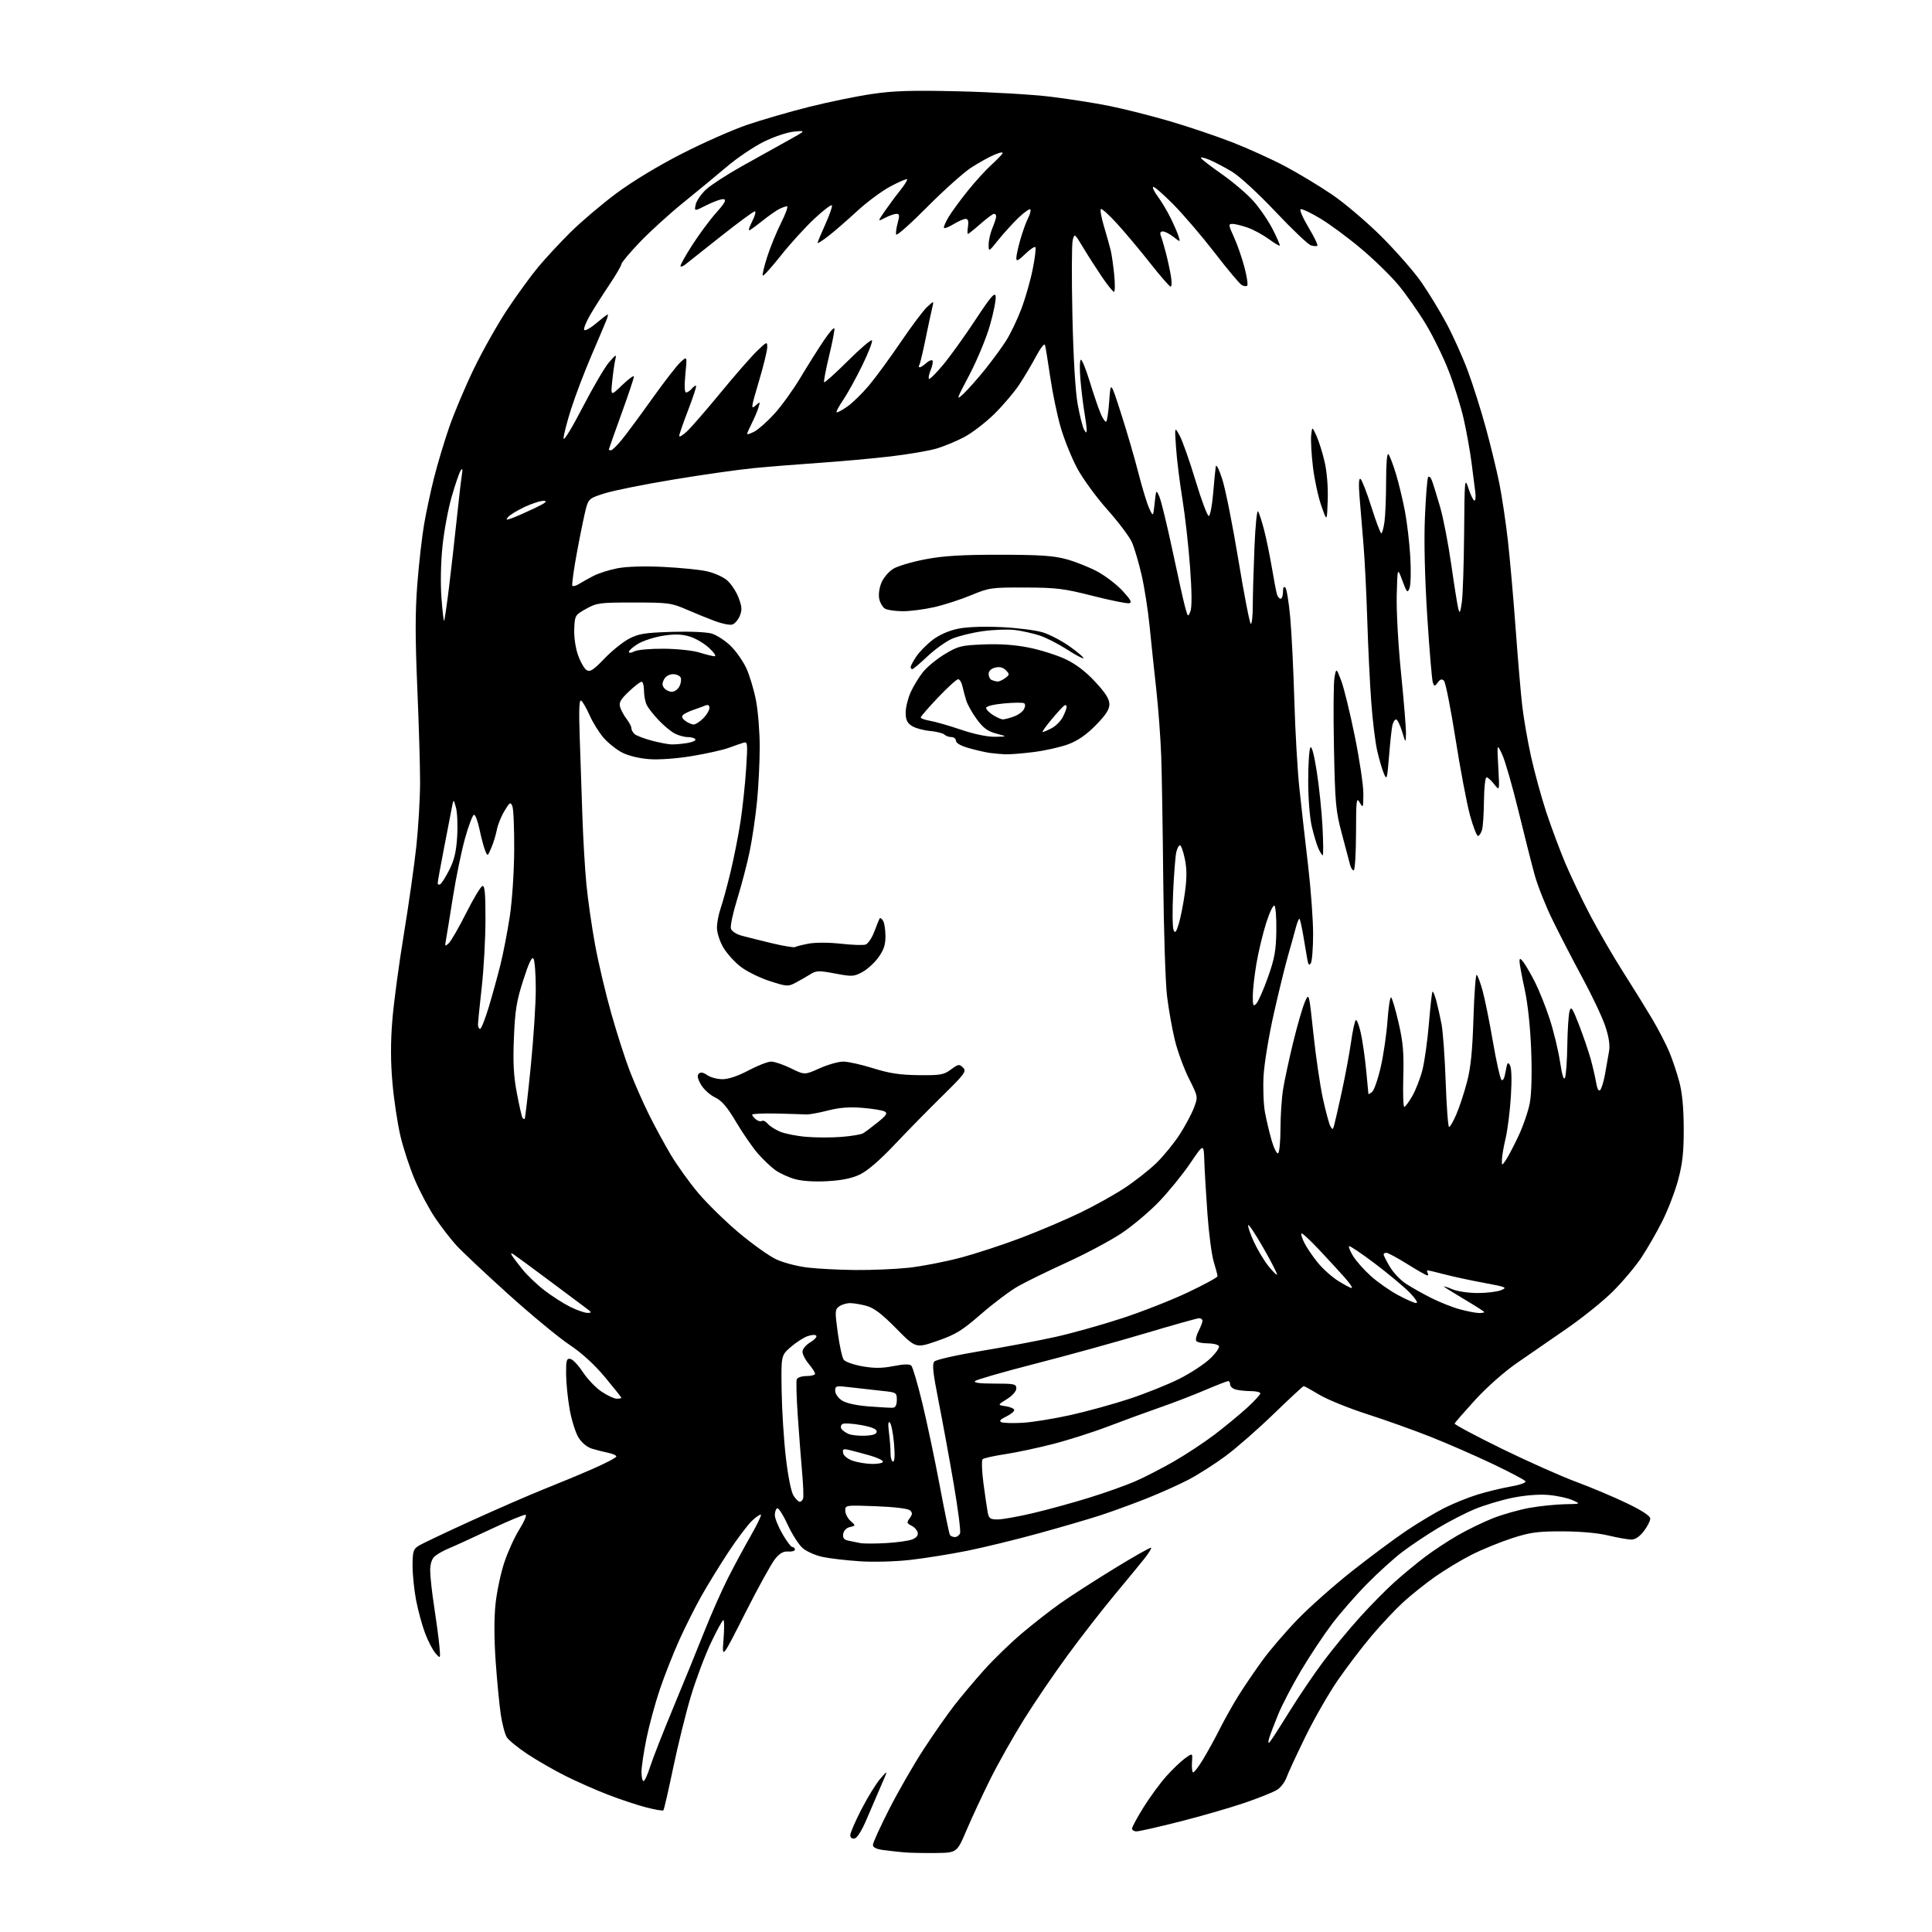 <?xml version="1.0" encoding="UTF-8" standalone="no"?>
<svg 
  version="1.1" 
  xmlns="http://www.w3.org/2000/svg" 
  xmlns:xlink="http://www.w3.org/1999/xlink" 
  xmlns:svg="http://www.w3.org/2000/svg"
  xmlns:rdf="http://www.w3.org/1999/02/22-rdf-syntax-ns#"
  xmlns:cc="http://creativecommons.org/ns#"
  xmlns:dc="http://purl.org/dc/elements/1.1/"
  viewBox="0 0 768 768"
  width="768"
  height="768"
>
<style>svg {background-color: white; }</style>"
<path stroke="none" fill="black" fill-rule="evenodd" d="M371.95,736.60C367.30,736.65 361.70,736.54 359.50,736.35C357.30,736.16 353.59,735.75 351.25,735.44C348.37,735.06 347.00,734.39 347.00,733.37C347.00,732.54 349.91,726.15 353.46,719.18C357.01,712.21 363.13,701.55 367.07,695.50C371.01,689.45 376.51,681.58 379.29,678.00C382.06,674.42 387.43,668.05 391.20,663.83C394.98,659.61 401.77,653.03 406.29,649.22C410.80,645.41 417.65,640.06 421.50,637.34C425.35,634.61 434.94,628.43 442.82,623.60C450.70,618.76 457.34,615.01 457.58,615.25C457.83,615.49 456.56,617.53 454.76,619.77C452.97,622.01 447.63,628.49 442.91,634.17C438.18,639.85 429.93,650.47 424.57,657.76C419.20,665.06 411.31,676.65 407.03,683.52C402.74,690.39 396.72,701.08 393.64,707.27C390.56,713.46 386.32,722.57 384.22,727.51C380.40,736.50 380.40,736.50 371.95,736.60zM339.71,730.82C338.65,731.02 338.00,730.51 338.00,729.48C338.00,728.57 340.02,723.92 342.48,719.15C344.94,714.38 348.32,708.91 349.99,706.99C353.02,703.50 353.02,703.50 350.38,709.50C348.93,712.80 346.32,718.87 344.58,722.99C342.64,727.60 340.76,730.62 339.71,730.82zM451.80,728.00C450.81,728.00 450.00,727.50 450.00,726.89C450.00,726.27 452.08,722.44 454.62,718.36C457.16,714.29 461.25,708.72 463.71,705.98C466.16,703.25 469.50,700.07 471.13,698.91C474.08,696.81 474.08,696.81 473.84,700.37C473.70,702.33 473.86,704.20 474.19,704.52C474.52,704.85 476.36,702.50 478.28,699.31C480.20,696.11 483.24,690.58 485.02,687.01C486.81,683.45 490.10,677.60 492.33,674.01C494.57,670.43 498.86,664.12 501.86,660.00C504.86,655.88 511.18,648.51 515.91,643.64C520.63,638.77 530.35,630.16 537.50,624.51C544.65,618.87 554.33,611.67 559.00,608.53C563.67,605.39 570.42,601.34 574.00,599.52C577.58,597.71 583.55,595.29 587.27,594.14C591.00,592.99 596.96,591.54 600.52,590.92C604.23,590.28 606.73,589.38 606.39,588.82C606.06,588.28 600.10,585.14 593.14,581.83C586.19,578.53 575.10,573.69 568.50,571.08C561.90,568.47 550.57,564.43 543.33,562.10C536.08,559.77 527.59,556.32 524.46,554.43C521.32,552.54 518.52,551.00 518.24,551.00C517.96,551.00 512.61,555.95 506.37,562.00C500.13,568.05 491.52,575.58 487.25,578.75C482.99,581.91 476.34,586.15 472.50,588.17C468.65,590.18 461.00,593.61 455.50,595.78C450.00,597.95 441.90,600.90 437.50,602.34C433.10,603.78 422.07,607.00 413.00,609.50C403.93,612.00 391.10,615.13 384.50,616.46C377.90,617.78 367.78,619.41 362.00,620.07C355.93,620.76 347.41,621.00 341.79,620.63C336.45,620.28 329.79,619.51 327.01,618.91C324.22,618.31 320.68,616.76 319.15,615.47C317.61,614.18 314.88,609.94 313.09,606.05C311.30,602.16 309.42,599.24 308.92,599.55C308.41,599.86 308.00,601.10 308.01,602.31C308.01,603.51 309.37,606.86 311.03,609.75C312.69,612.64 314.48,615.00 315.02,615.00C315.56,615.00 316.00,615.44 316.00,615.99C316.00,616.53 314.80,616.88 313.34,616.76C311.41,616.60 309.98,617.41 308.09,619.73C306.67,621.48 301.33,631.15 296.24,641.21C286.99,659.50 286.99,659.50 287.61,651.75C287.95,647.49 287.93,644.00 287.55,644.00C287.18,644.00 284.91,648.16 282.51,653.25C280.11,658.34 276.54,667.90 274.57,674.50C272.60,681.10 269.45,693.85 267.58,702.83C265.71,711.80 263.97,719.37 263.70,719.63C263.44,719.90 260.36,719.37 256.86,718.47C253.36,717.56 246.53,715.30 241.68,713.42C236.83,711.55 229.18,708.17 224.68,705.91C220.18,703.65 213.44,699.77 209.70,697.29C205.96,694.81 202.27,691.82 201.50,690.64C200.73,689.46 199.63,685.35 199.06,681.50C198.49,677.65 197.58,668.20 197.04,660.50C196.41,651.68 196.39,643.23 196.97,637.66C197.48,632.80 199.06,625.33 200.48,621.07C201.90,616.80 204.60,610.88 206.48,607.91C208.36,604.93 209.46,602.35 208.93,602.16C208.40,601.97 202.23,604.52 195.23,607.82C188.23,611.12 180.72,614.55 178.54,615.45C176.36,616.34 173.77,617.80 172.79,618.69C171.62,619.75 171.00,621.74 171.01,624.40C171.01,626.66 171.71,633.00 172.56,638.50C173.41,644.00 174.34,650.98 174.63,654.00C175.14,659.50 175.14,659.50 173.13,657.21C172.02,655.95 170.15,652.35 168.97,649.21C167.79,646.07 166.19,640.20 165.41,636.16C164.64,632.13 164.00,625.95 164.00,622.44C164.00,616.91 164.30,615.85 166.25,614.57C167.49,613.76 177.06,609.21 187.50,604.46C197.95,599.71 211.00,594.04 216.50,591.85C222.00,589.67 230.66,586.07 235.75,583.84C240.84,581.61 245.00,579.42 245.00,578.97C245.00,578.52 243.54,577.87 241.75,577.51C239.96,577.15 237.06,576.41 235.29,575.86C233.36,575.27 231.24,573.51 229.96,571.43C228.79,569.54 227.21,564.51 226.45,560.25C225.69,555.99 225.05,549.65 225.03,546.18C225.00,540.69 225.23,539.90 226.74,540.19C227.70,540.37 229.94,542.74 231.71,545.45C233.49,548.17 236.82,551.65 239.12,553.19C241.42,554.74 244.13,556.00 245.15,556.00C246.17,556.00 247.00,555.84 247.00,555.64C247.00,555.44 244.09,551.78 240.53,547.50C236.29,542.40 231.38,537.92 226.28,534.50C222.00,531.64 211.06,522.59 201.97,514.39C192.88,506.20 183.61,497.48 181.36,495.00C179.12,492.52 175.35,487.64 172.99,484.15C170.62,480.66 167.02,473.91 164.97,469.15C162.93,464.39 160.31,456.43 159.15,451.46C157.99,446.48 156.56,436.96 155.99,430.29C155.26,421.91 155.25,414.27 155.96,405.53C156.52,398.57 158.58,383.22 160.53,371.41C162.47,359.60 164.72,343.76 165.52,336.22C166.32,328.67 166.98,317.32 166.99,311.00C167.00,304.68 166.49,287.63 165.87,273.12C165.02,253.21 165.03,243.11 165.91,231.95C166.55,223.82 167.76,213.19 168.60,208.33C169.44,203.47 171.21,195.19 172.54,189.92C173.86,184.65 176.56,175.65 178.53,169.92C180.51,164.19 184.95,153.65 188.42,146.50C191.88,139.35 197.85,128.78 201.68,123.00C205.52,117.22 211.08,109.59 214.04,106.03C217.01,102.48 222.82,96.23 226.97,92.14C231.11,88.05 239.18,81.21 244.91,76.93C251.20,72.23 261.49,65.99 270.91,61.17C279.48,56.78 291.27,51.57 297.09,49.59C302.91,47.62 313.93,44.42 321.57,42.50C329.21,40.58 340.42,38.27 346.48,37.38C355.27,36.08 362.27,35.86 381.00,36.30C393.93,36.60 410.35,37.56 417.50,38.43C424.65,39.30 435.21,40.95 440.96,42.11C446.71,43.26 457.49,45.99 464.93,48.16C472.36,50.33 483.63,54.14 489.97,56.61C496.31,59.09 505.77,63.39 511.00,66.17C516.23,68.96 524.55,73.98 529.50,77.34C534.45,80.70 543.26,88.18 549.08,93.97C554.89,99.76 562.01,107.88 564.89,112.00C567.77,116.12 572.31,123.55 574.96,128.50C577.62,133.45 581.44,141.94 583.45,147.36C585.47,152.78 588.68,162.91 590.58,169.86C592.49,176.81 594.92,186.78 595.98,192.00C597.03,197.22 598.58,207.57 599.42,215.00C600.25,222.43 601.64,238.18 602.50,250.00C603.36,261.82 604.53,275.55 605.10,280.50C605.67,285.45 607.25,294.58 608.62,300.79C610.00,307.00 612.71,316.90 614.65,322.79C616.60,328.68 619.99,337.77 622.18,343.00C624.38,348.23 628.90,357.68 632.22,364.00C635.55,370.32 641.43,380.45 645.29,386.50C649.15,392.55 654.30,400.86 656.73,404.96C659.16,409.07 662.20,414.92 663.49,417.96C664.77,421.01 666.59,426.43 667.54,430.00C668.71,434.38 669.28,440.42 669.31,448.50C669.34,457.78 668.85,462.39 667.15,468.82C665.94,473.40 663.10,480.83 660.85,485.32C658.60,489.82 654.80,496.43 652.41,500.00C650.02,503.57 644.91,509.63 641.06,513.45C637.21,517.27 628.98,523.89 622.78,528.16C616.57,532.43 607.62,538.61 602.88,541.90C597.92,545.34 590.92,551.54 586.38,556.51C582.05,561.27 578.38,565.48 578.24,565.87C578.09,566.26 586.42,570.71 596.74,575.77C607.06,580.82 620.45,586.79 626.50,589.04C632.55,591.28 641.66,595.13 646.75,597.58C652.82,600.51 656.00,602.61 656.00,603.68C656.00,604.58 654.85,606.82 653.45,608.66C651.81,610.80 650.04,612.00 648.51,612.00C647.20,612.00 643.06,611.27 639.31,610.38C635.11,609.37 628.10,608.75 621.00,608.74C611.15,608.73 608.28,609.12 601.00,611.48C596.33,613.00 589.12,615.94 585.00,618.03C580.88,620.11 574.34,624.05 570.47,626.78C566.61,629.50 560.92,634.05 557.83,636.87C554.74,639.70 549.07,645.72 545.24,650.26C541.42,654.79 535.34,662.77 531.74,668.00C528.14,673.23 522.34,683.35 518.85,690.50C515.36,697.65 511.99,704.91 511.38,706.64C510.76,708.37 509.13,710.52 507.76,711.42C506.39,712.32 500.59,714.66 494.88,716.62C489.17,718.57 477.55,721.94 469.05,724.09C460.55,726.24 452.78,728.00 451.80,728.00zM255.82,708.00C256.27,708.00 257.43,705.48 258.40,702.39C259.37,699.31 263.56,688.62 267.71,678.64C271.86,668.66 277.41,655.06 280.04,648.40C282.67,641.75 286.86,632.30 289.33,627.40C291.81,622.51 295.89,614.93 298.40,610.56C300.91,606.20 302.74,602.40 302.47,602.13C302.20,601.87 300.59,602.96 298.89,604.57C297.20,606.18 292.99,611.77 289.54,617.00C286.10,622.23 281.26,630.10 278.79,634.50C276.31,638.90 272.36,646.77 270.00,652.00C267.64,657.23 264.19,665.98 262.33,671.45C260.48,676.92 258.07,685.77 256.98,691.11C255.89,696.45 255.00,702.43 255.00,704.41C255.00,706.38 255.37,708.00 255.82,708.00zM504.73,692.50C505.25,691.95 508.74,686.55 512.48,680.50C516.23,674.45 522.32,665.45 526.03,660.49C529.74,655.54 536.31,647.58 540.64,642.80C544.96,638.02 551.20,631.70 554.50,628.76C557.80,625.81 563.20,621.36 566.50,618.86C569.80,616.37 575.65,612.52 579.50,610.30C583.35,608.09 589.64,605.03 593.48,603.51C597.32,602.00 603.84,600.15 607.98,599.41C612.12,598.67 618.42,598.02 622.00,597.95C628.50,597.84 628.50,597.84 625.00,596.30C623.08,595.45 618.76,594.53 615.41,594.26C611.73,593.95 606.15,594.40 601.29,595.38C596.87,596.28 590.15,598.29 586.36,599.85C582.58,601.41 575.88,604.86 571.49,607.51C567.09,610.16 560.80,614.38 557.50,616.87C554.20,619.37 547.85,625.11 543.40,629.63C538.94,634.15 532.64,641.37 529.40,645.67C526.15,649.97 520.68,658.22 517.24,663.99C513.80,669.77 509.68,677.65 508.10,681.50C506.52,685.35 504.90,689.62 504.50,691.00C504.04,692.59 504.12,693.14 504.73,692.50zM352.25,613.40C356.51,613.16 361.15,612.51 362.57,611.97C364.22,611.35 365.03,610.38 364.81,609.27C364.63,608.33 363.52,607.07 362.35,606.49C360.45,605.54 360.37,605.21 361.62,603.51C362.74,601.97 362.77,601.36 361.76,600.41C360.99,599.69 355.69,599.04 348.25,598.75C336.15,598.29 336.00,598.31 336.00,600.49C336.00,601.70 336.94,603.54 338.10,604.59C340.19,606.48 340.19,606.48 337.85,607.03C336.43,607.36 335.38,608.44 335.19,609.76C334.95,611.35 335.49,612.06 337.19,612.43C338.46,612.71 340.62,613.14 342.00,613.40C343.38,613.65 347.99,613.65 352.25,613.40zM379.59,611.00C380.40,611.00 381.32,610.32 381.64,609.50C381.96,608.67 380.81,599.77 379.09,589.73C377.37,579.69 374.67,564.95 373.09,556.99C370.83,545.54 370.48,542.23 371.44,541.21C372.11,540.49 380.54,538.60 390.17,537.00C399.80,535.40 413.04,532.90 419.59,531.44C426.14,529.98 438.06,526.64 446.08,524.01C454.11,521.38 465.92,516.73 472.33,513.68C478.75,510.63 484.00,507.77 483.99,507.32C483.98,506.87 483.31,504.28 482.48,501.57C481.66,498.86 480.53,490.31 479.98,482.57C479.42,474.83 478.86,465.35 478.73,461.50C478.50,454.50 478.50,454.50 473.08,462.50C470.09,466.90 464.47,473.81 460.58,477.84C456.68,481.88 449.90,487.56 445.50,490.45C441.10,493.34 431.43,498.48 424.00,501.87C416.57,505.27 407.92,509.49 404.77,511.27C401.61,513.05 395.00,518.00 390.07,522.29C382.35,529.00 379.93,530.48 372.58,533.03C364.05,535.98 364.05,535.98 356.27,528.10C350.60,522.35 347.42,519.92 344.50,519.12C342.30,518.51 339.35,518.01 337.94,518.01C336.53,518.00 334.57,518.59 333.58,519.32C331.90,520.54 331.86,521.29 333.03,529.82C333.72,534.87 334.78,539.69 335.39,540.51C336.00,541.34 339.34,542.52 342.81,543.13C347.55,543.96 350.64,543.94 355.19,543.04C359.26,542.24 361.58,542.18 362.26,542.86C362.81,543.41 364.78,550.08 366.62,557.68C368.47,565.28 371.57,580.01 373.53,590.41C375.48,600.81 377.32,609.70 377.60,610.16C377.88,610.62 378.78,611.00 379.59,611.00zM396.59,604.00C398.47,604.00 404.82,602.87 410.69,601.48C416.55,600.09 426.56,597.35 432.93,595.37C439.29,593.40 447.51,590.48 451.18,588.89C454.86,587.29 461.83,583.70 466.68,580.92C471.53,578.13 478.85,573.29 482.94,570.17C487.03,567.05 492.77,562.32 495.69,559.65C498.61,556.98 501.00,554.39 501.00,553.90C501.00,553.40 499.31,552.99 497.25,552.99C495.19,552.98 492.49,552.70 491.25,552.37C490.01,552.04 489.00,551.14 489.00,550.38C489.00,549.62 488.65,549.00 488.22,549.00C487.79,549.00 483.63,550.63 478.97,552.61C474.31,554.60 466.23,557.71 461.00,559.52C455.77,561.34 446.61,564.69 440.63,566.98C434.65,569.27 424.75,572.43 418.63,574.00C412.51,575.58 403.90,577.41 399.50,578.07C395.10,578.73 391.11,579.62 390.63,580.05C390.15,580.49 390.29,584.71 390.94,589.67C391.59,594.52 392.35,599.74 392.64,601.25C393.09,603.61 393.64,604.00 396.59,604.00zM317.92,597.00C318.39,597.00 318.99,596.44 319.23,595.75C319.48,595.06 319.32,590.45 318.87,585.50C318.43,580.55 317.65,570.45 317.14,563.05C316.63,555.65 316.44,549.01 316.72,548.30C316.99,547.58 318.74,547.00 320.61,547.00C322.47,547.00 324.00,546.58 324.00,546.08C324.00,545.57 322.88,543.82 321.50,542.18C320.12,540.55 319.00,538.36 319.00,537.32C319.00,536.28 320.35,534.63 322.02,533.65C323.68,532.67 324.79,531.47 324.50,530.99C324.19,530.50 322.68,530.56 321.07,531.13C319.48,531.68 316.45,533.63 314.34,535.46C310.50,538.80 310.50,538.80 310.71,552.76C310.82,560.45 311.58,572.45 312.40,579.45C313.29,587.09 314.51,593.13 315.46,594.58C316.33,595.91 317.44,597.00 317.92,597.00zM346.75,581.94C349.09,581.97 351.00,581.56 351.00,581.03C351.00,580.49 348.64,579.39 345.75,578.57C342.86,577.75 339.22,576.78 337.65,576.41C335.22,575.83 334.86,576.01 335.16,577.62C335.37,578.71 336.99,580.00 339.01,580.69C340.93,581.35 344.41,581.91 346.75,581.94zM355.01,581.00C355.65,581.00 355.78,578.37 355.38,573.75C355.03,569.76 354.29,566.05 353.74,565.50C353.07,564.83 352.95,566.12 353.37,569.39C353.72,572.08 354.00,575.79 354.00,577.64C354.00,579.49 354.45,581.00 355.01,581.00zM344.00,570.71C347.17,570.56 348.50,570.07 348.50,569.05C348.50,568.06 346.53,567.24 342.28,566.48C338.85,565.86 335.53,565.67 334.90,566.06C334.26,566.46 334.07,567.31 334.47,567.96C334.88,568.61 336.17,569.54 337.35,570.03C338.53,570.52 341.52,570.83 344.00,570.71zM406.50,565.58C410.35,565.36 418.90,563.98 425.50,562.52C432.10,561.05 442.73,558.12 449.11,556.01C455.50,553.89 464.36,550.33 468.80,548.10C473.24,545.87 478.74,542.26 481.03,540.08C483.32,537.91 484.90,535.65 484.54,535.06C484.18,534.48 482.14,534.00 480.00,534.00C477.86,534.00 475.85,533.56 475.52,533.03C475.19,532.50 475.61,530.72 476.46,529.08C477.31,527.44 478.00,525.63 478.00,525.05C478.00,524.47 477.41,524.00 476.70,524.00C475.98,524.00 466.20,526.75 454.95,530.11C443.70,533.46 424.18,538.86 411.56,542.09C398.95,545.33 388.17,548.43 387.61,548.99C386.93,549.67 389.43,550.00 395.30,550.00C403.21,550.00 404.00,550.17 404.00,551.92C404.00,553.05 402.47,554.79 400.25,556.17C396.50,558.50 396.50,558.50 399.79,559.00C401.60,559.27 403.12,559.95 403.18,560.50C403.23,561.05 401.79,562.22 399.96,563.11C397.63,564.24 397.07,564.90 398.07,565.34C398.86,565.69 402.65,565.80 406.50,565.58zM355.00,559.59C355.97,559.51 356.50,558.42 356.50,556.49C356.50,553.57 356.35,553.48 350.50,552.88C347.20,552.53 341.69,551.91 338.25,551.50C332.32,550.78 332.00,550.85 332.00,552.85C332.00,554.03 333.17,555.72 334.66,556.70C336.34,557.80 340.33,558.68 345.41,559.08C349.86,559.43 354.18,559.66 355.00,559.59zM233.50,521.89C235.32,521.89 235.28,521.72 233.00,520.01C231.62,518.98 224.88,513.94 218.02,508.82C211.15,503.69 204.90,499.11 204.13,498.62C203.09,497.98 202.94,498.11 203.54,499.12C203.99,499.88 205.88,502.38 207.74,504.67C209.59,506.97 213.51,510.70 216.45,512.96C219.38,515.22 223.97,518.16 226.64,519.48C229.31,520.81 232.40,521.89 233.50,521.89zM587.75,521.93C588.99,521.97 590.00,521.81 590.00,521.58C590.00,521.35 586.40,519.04 582.00,516.44C577.60,513.84 574.00,511.58 574.00,511.41C574.00,511.24 575.56,511.75 577.47,512.55C579.38,513.35 583.85,514.00 587.40,514.00C590.96,514.00 595.14,513.49 596.68,512.87C599.29,511.81 598.81,511.60 590.00,509.98C584.77,509.01 577.74,507.50 574.36,506.61C570.98,505.73 567.91,505.00 567.55,505.00C567.18,505.00 567.16,505.45 567.50,506.00C567.84,506.55 567.79,507.00 567.39,507.00C566.99,507.00 563.42,504.98 559.45,502.50C555.48,500.02 551.73,498.00 551.11,498.00C550.50,498.00 550.00,498.30 550.00,498.66C550.00,499.03 551.10,501.20 552.44,503.49C553.78,505.78 556.63,508.81 558.76,510.22C560.89,511.63 565.43,514.20 568.84,515.92C572.26,517.64 577.40,519.69 580.27,520.46C583.15,521.24 586.51,521.90 587.75,521.93zM562.95,517.97C563.80,517.99 562.76,516.30 560.45,513.91C558.28,511.66 552.06,506.46 546.64,502.36C541.21,498.25 536.55,495.12 536.27,495.39C536.00,495.67 536.75,497.47 537.94,499.40C539.13,501.33 542.27,504.86 544.92,507.24C547.56,509.62 552.38,513.00 555.61,514.75C558.85,516.51 562.15,517.96 562.95,517.97zM537.31,512.00C537.82,512.00 536.53,510.09 534.46,507.75C532.38,505.41 527.79,500.43 524.26,496.67C520.72,492.91 517.61,490.06 517.34,490.33C517.07,490.60 517.62,492.32 518.55,494.16C519.48,496.00 521.85,499.47 523.80,501.88C525.76,504.30 529.39,507.56 531.87,509.13C534.36,510.71 536.81,512.00 537.31,512.00zM507.64,506.69C507.86,506.47 505.44,501.74 502.27,496.18C499.10,490.62 496.35,486.50 496.17,487.02C495.99,487.55 497.00,490.49 498.40,493.57C499.81,496.65 502.38,500.95 504.10,503.13C505.83,505.31 507.42,506.91 507.64,506.69zM340.00,504.85C346.32,504.91 355.77,504.52 361.00,503.97C366.23,503.42 375.63,501.60 381.90,499.93C388.17,498.26 399.19,494.64 406.38,491.89C413.57,489.14 423.96,484.71 429.47,482.04C434.99,479.38 442.88,474.98 447.00,472.28C451.12,469.57 456.84,465.08 459.70,462.30C462.55,459.51 466.69,454.45 468.89,451.05C471.09,447.65 473.65,442.87 474.58,440.43C476.27,436.00 476.27,436.00 472.62,428.75C470.62,424.76 468.10,417.90 467.03,413.50C465.95,409.10 464.56,401.23 463.92,396.00C463.28,390.77 462.61,370.07 462.41,350.00C462.22,329.93 461.85,307.65 461.60,300.50C461.34,293.35 460.45,281.43 459.63,274.00C458.80,266.57 457.62,255.32 456.99,249.00C456.37,242.68 454.93,233.45 453.79,228.50C452.65,223.56 450.91,217.71 449.93,215.50C448.94,213.30 444.55,207.47 440.16,202.55C435.76,197.62 430.37,190.22 428.15,186.05C425.94,181.90 423.01,174.62 421.64,169.88C420.26,165.14 418.39,156.14 417.48,149.88C416.57,143.62 415.63,137.89 415.40,137.13C415.16,136.38 413.57,138.41 411.86,141.63C410.14,144.86 407.15,149.91 405.20,152.85C403.26,155.80 398.83,161.02 395.37,164.45C391.90,167.88 386.46,172.07 383.28,173.75C380.10,175.44 375.02,177.53 372.00,178.39C368.98,179.25 360.88,180.62 354.00,181.43C347.12,182.24 334.52,183.38 326.00,183.97C317.48,184.55 305.55,185.51 299.50,186.10C293.45,186.69 279.18,188.72 267.80,190.61C256.41,192.49 244.16,194.94 240.58,196.05C234.52,197.92 234.01,198.31 233.02,201.78C232.44,203.83 230.84,211.53 229.47,218.90C228.09,226.27 227.22,232.55 227.53,232.86C227.84,233.17 229.00,232.85 230.12,232.16C231.23,231.46 233.82,230.02 235.87,228.95C237.92,227.88 242.28,226.50 245.55,225.88C249.17,225.20 256.23,224.99 263.56,225.35C270.19,225.67 277.97,226.44 280.84,227.06C283.71,227.67 287.36,229.28 288.96,230.62C290.55,231.96 292.62,235.06 293.56,237.51C294.96,241.19 295.05,242.47 294.05,244.89C293.38,246.49 292.03,248.02 291.03,248.28C290.04,248.54 287.04,247.94 284.37,246.95C281.69,245.96 276.57,243.88 273.00,242.33C266.86,239.67 265.70,239.51 252.00,239.51C238.37,239.50 237.23,239.65 233.00,242.01C228.58,244.48 228.50,244.63 228.27,250.01C228.14,253.22 228.76,257.54 229.77,260.42C230.72,263.12 232.26,265.80 233.18,266.37C234.56,267.22 235.85,266.39 240.23,261.83C243.17,258.76 247.59,255.20 250.04,253.91C253.85,251.91 256.31,251.52 266.92,251.18C274.12,250.95 280.84,251.24 282.92,251.86C284.89,252.45 288.26,254.64 290.41,256.72C292.56,258.80 295.38,262.82 296.69,265.66C297.99,268.49 299.72,274.27 300.53,278.49C301.34,282.72 302.00,291.01 302.00,296.91C302.00,302.82 301.52,312.57 300.93,318.58C300.34,324.58 299.02,333.55 298.00,338.50C296.97,343.45 294.74,351.96 293.05,357.42C291.36,362.87 290.23,368.15 290.55,369.15C290.87,370.16 292.74,371.39 294.81,371.95C296.84,372.50 302.27,373.85 306.87,374.96C311.48,376.06 315.61,376.74 316.06,376.47C316.50,376.19 318.95,375.58 321.49,375.10C324.14,374.61 329.58,374.62 334.20,375.14C338.65,375.64 343.09,375.79 344.08,375.48C345.06,375.16 346.65,372.79 347.61,370.20C348.57,367.62 349.52,365.29 349.73,365.03C349.94,364.77 350.53,365.22 351.04,366.03C351.55,366.84 351.98,369.57 351.98,372.10C352.00,375.58 351.31,377.65 349.17,380.60C347.62,382.74 344.74,385.37 342.77,386.43C339.43,388.22 338.68,388.26 331.97,386.99C325.49,385.77 324.48,385.80 322.12,387.28C320.68,388.19 318.07,389.69 316.32,390.62C313.29,392.22 312.83,392.20 306.04,390.01C302.13,388.76 296.93,386.20 294.49,384.34C292.05,382.48 288.92,379.01 287.53,376.64C286.11,374.22 285.00,370.77 285.00,368.79C285.00,366.84 285.65,363.42 286.43,361.19C287.22,358.95 288.99,352.48 290.36,346.81C291.73,341.14 293.54,332.00 294.38,326.50C295.21,321.00 296.21,311.59 296.60,305.59C297.26,295.18 297.21,294.72 295.40,295.28C294.35,295.60 291.70,296.53 289.50,297.34C287.30,298.14 280.84,299.58 275.15,300.53C269.02,301.55 262.09,302.06 258.15,301.78C254.22,301.50 249.82,300.44 247.41,299.21C245.15,298.06 241.83,295.43 240.01,293.36C238.20,291.30 235.68,287.26 234.41,284.40C233.14,281.53 231.61,278.88 231.01,278.51C230.22,278.02 230.07,282.23 230.46,293.41C230.76,301.99 231.24,316.09 231.52,324.75C231.81,333.41 232.52,345.45 233.10,351.50C233.68,357.55 235.23,368.35 236.54,375.50C237.85,382.65 240.75,394.96 242.99,402.85C245.22,410.74 248.55,421.09 250.39,425.85C252.23,430.61 255.60,438.27 257.88,442.88C260.16,447.49 264.08,454.72 266.59,458.94C269.10,463.17 274.03,470.04 277.55,474.22C281.07,478.40 288.35,485.52 293.72,490.04C299.10,494.56 305.80,499.33 308.62,500.64C311.44,501.95 317.06,503.41 321.12,503.88C325.18,504.36 333.68,504.79 340.00,504.85zM328.85,469.54C323.64,469.83 318.78,469.51 315.94,468.70C313.43,467.99 309.97,466.40 308.26,465.18C306.54,463.96 303.42,461.00 301.32,458.61C299.22,456.21 295.32,450.58 292.66,446.09C289.00,439.92 286.94,437.52 284.21,436.22C282.22,435.27 279.73,433.01 278.67,431.18C277.32,428.87 277.05,427.55 277.78,426.82C278.51,426.09 279.53,426.26 281.14,427.38C282.41,428.27 285.14,429.00 287.21,429.00C289.59,429.00 293.40,427.71 297.57,425.50C301.20,423.57 305.24,422.00 306.56,422.00C307.88,422.00 311.41,423.20 314.40,424.67C319.85,427.34 319.85,427.34 325.80,424.67C329.07,423.20 333.30,422.00 335.20,422.00C337.10,422.00 342.44,423.19 347.07,424.64C353.55,426.67 357.74,427.31 365.16,427.39C373.83,427.49 375.15,427.26 378.02,425.14C380.95,422.98 381.34,422.91 382.82,424.39C384.29,425.86 383.61,426.80 374.46,435.79C368.98,441.18 360.45,449.87 355.50,455.12C349.75,461.20 344.82,465.45 341.85,466.87C338.61,468.41 334.66,469.22 328.85,469.54zM598.53,461.26C599.38,460.05 601.62,455.79 603.52,451.78C605.42,447.78 607.49,441.80 608.11,438.50C608.81,434.75 609.02,426.87 608.67,417.50C608.31,408.11 607.33,398.98 606.05,393.10C604.92,387.93 604.01,382.98 604.03,382.10C604.06,380.80 604.35,380.87 605.61,382.50C606.46,383.60 608.50,387.13 610.14,390.33C611.77,393.54 614.41,400.12 615.99,404.96C617.57,409.79 619.43,417.46 620.12,422.00C620.97,427.55 621.63,429.64 622.12,428.38C622.53,427.34 622.94,421.55 623.03,415.50C623.12,409.45 623.52,403.38 623.91,402.00C624.53,399.82 625.02,400.53 627.72,407.50C629.42,411.90 631.49,417.98 632.33,421.00C633.16,424.02 634.13,428.25 634.49,430.38C634.91,432.87 635.48,433.92 636.10,433.30C636.63,432.77 637.51,429.89 638.04,426.92C638.58,423.94 639.29,419.86 639.63,417.86C640.04,415.41 639.54,412.13 638.10,407.86C636.93,404.36 632.81,395.65 628.94,388.50C625.08,381.35 619.73,371.00 617.06,365.50C614.38,360.00 611.26,352.12 610.11,348.00C608.96,343.88 606.04,332.35 603.62,322.40C601.19,312.44 598.27,302.32 597.14,299.90C595.07,295.50 595.07,295.50 595.59,305.00C596.12,314.50 596.12,314.50 593.97,311.75C592.80,310.24 591.42,309.00 590.92,309.00C590.41,309.00 589.96,313.16 589.90,318.25C589.85,323.34 589.51,328.54 589.15,329.81C588.79,331.08 588.08,332.20 587.57,332.31C587.06,332.41 585.60,328.69 584.33,324.03C583.07,319.36 580.47,305.69 578.58,293.64C576.68,281.59 574.62,271.22 574.00,270.61C573.16,269.79 572.52,269.97 571.55,271.28C570.32,272.94 570.19,272.95 569.58,271.35C569.22,270.41 568.22,258.58 567.36,245.07C566.36,229.39 566.03,215.11 566.43,205.61C566.78,197.42 567.34,190.25 567.69,189.69C568.04,189.12 568.74,189.75 569.23,191.08C569.73,192.41 571.18,197.10 572.46,201.50C573.73,205.90 575.74,216.25 576.91,224.50C578.08,232.75 579.34,240.62 579.70,242.00C580.24,244.07 580.48,243.63 581.09,239.50C581.49,236.75 581.91,224.38 582.01,212.00C582.19,190.04 582.23,189.61 583.77,194.25C584.64,196.86 585.69,199.00 586.11,199.00C586.53,199.00 586.69,197.54 586.47,195.75C586.24,193.96 585.57,188.68 584.97,184.00C584.37,179.32 582.96,171.45 581.83,166.50C580.71,161.55 578.04,153.00 575.90,147.50C573.77,142.00 569.65,133.59 566.76,128.80C563.87,124.02 559.02,117.11 556.00,113.44C552.98,109.77 546.23,103.18 541.00,98.80C535.77,94.41 528.48,89.02 524.78,86.82C521.09,84.61 517.61,82.97 517.04,83.16C516.48,83.35 517.86,86.57 520.11,90.32C522.36,94.07 523.96,97.37 523.67,97.66C523.39,97.95 522.23,97.89 521.09,97.53C519.96,97.17 513.64,91.16 507.04,84.16C500.24,76.96 492.76,70.07 489.77,68.27C486.87,66.52 482.77,64.37 480.66,63.49C478.55,62.61 477.09,62.34 477.42,62.87C477.75,63.41 481.53,66.31 485.82,69.31C490.10,72.31 495.66,77.05 498.17,79.84C500.67,82.63 504.15,87.69 505.89,91.09C507.63,94.50 508.90,97.44 508.71,97.63C508.52,97.82 506.53,96.63 504.29,94.98C502.05,93.34 498.31,91.32 495.98,90.49C493.65,89.67 490.93,89.00 489.93,89.00C488.25,89.00 488.29,89.39 490.52,94.27C491.85,97.16 493.72,102.54 494.68,106.21C495.65,109.89 496.15,113.19 495.79,113.54C495.44,113.89 494.47,113.80 493.63,113.33C492.80,112.87 487.95,107.09 482.87,100.49C477.78,93.90 470.32,85.17 466.28,81.11C462.25,77.05 458.69,73.98 458.37,74.29C458.06,74.61 458.92,76.36 460.29,78.18C461.66,80.01 463.89,83.75 465.26,86.50C466.62,89.25 468.08,92.59 468.49,93.92C469.24,96.33 469.24,96.33 466.49,94.17C464.97,92.98 463.07,92.00 462.26,92.00C461.26,92.00 461.01,92.57 461.46,93.75C461.84,94.71 462.73,97.75 463.45,100.50C464.16,103.25 465.07,107.41 465.46,109.75C465.85,112.09 465.80,113.97 465.34,113.94C464.88,113.90 461.25,109.74 457.28,104.69C453.30,99.63 447.39,92.58 444.13,89.00C440.88,85.42 437.94,82.77 437.59,83.10C437.25,83.43 437.83,86.58 438.88,90.10C439.93,93.62 441.12,97.85 441.52,99.50C441.92,101.15 442.55,105.54 442.92,109.25C443.28,112.96 443.24,116.00 442.83,116.00C442.41,116.00 440.27,113.34 438.06,110.09C435.86,106.84 432.49,101.60 430.59,98.43C427.15,92.72 427.11,92.70 426.41,95.50C426.02,97.06 425.97,110.52 426.30,125.41C426.69,142.57 427.46,155.53 428.41,160.76C429.23,165.30 430.37,169.80 430.92,170.76C431.77,172.22 431.94,172.25 431.97,170.93C431.99,170.07 431.58,166.92 431.07,163.93C430.56,160.95 429.84,155.01 429.48,150.75C429.12,146.49 429.21,143.00 429.69,143.00C430.16,143.00 431.74,146.94 433.21,151.75C434.68,156.56 436.61,162.24 437.50,164.36C438.39,166.48 439.41,167.93 439.76,167.57C440.12,167.22 440.65,163.46 440.95,159.21C441.50,151.50 441.50,151.50 445.68,164.50C447.98,171.65 451.06,182.22 452.53,188.00C454.00,193.78 455.92,200.07 456.80,202.00C458.40,205.50 458.40,205.50 458.99,200.00C459.59,194.50 459.59,194.50 460.89,197.50C461.60,199.15 463.93,208.73 466.07,218.79C468.20,228.85 470.46,238.98 471.09,241.29C472.20,245.36 472.27,245.41 473.21,243.00C473.84,241.37 473.79,235.23 473.06,225.34C472.45,217.01 471.08,204.86 470.02,198.34C468.95,191.83 467.82,182.68 467.50,178.00C466.91,169.50 466.91,169.50 468.92,173.15C470.03,175.15 472.87,183.18 475.22,190.98C477.57,198.79 479.95,205.14 480.50,205.11C481.05,205.07 481.83,201.10 482.23,196.27C482.63,191.45 483.11,186.60 483.28,185.50C483.47,184.33 484.54,186.39 485.87,190.50C487.12,194.35 490.02,208.86 492.31,222.75C494.60,236.64 496.81,248.00 497.23,248.00C497.66,248.00 498.00,244.74 498.00,240.75C498.01,236.76 498.30,226.37 498.66,217.66C499.04,208.54 499.67,202.44 500.14,203.29C500.59,204.09 501.65,207.40 502.49,210.63C503.33,213.86 504.71,220.55 505.56,225.50C506.40,230.45 507.32,235.29 507.61,236.25C507.90,237.21 508.55,238.00 509.07,238.00C509.58,238.00 510.00,236.79 510.00,235.30C510.00,233.60 510.35,232.95 510.95,233.55C511.47,234.07 512.34,239.45 512.89,245.50C513.44,251.55 514.17,266.40 514.52,278.50C514.87,290.60 515.77,306.35 516.54,313.50C517.30,320.65 518.84,334.29 519.96,343.81C521.08,353.33 521.99,365.70 521.98,371.31C521.98,376.91 521.56,382.14 521.06,382.93C520.39,383.99 520.01,383.48 519.60,380.93C519.29,379.04 518.58,374.84 518.02,371.59C517.46,368.34 516.81,365.48 516.57,365.24C516.33,365.00 515.62,366.76 515.00,369.15C514.37,371.54 513.01,376.43 511.98,380.00C510.95,383.57 508.46,393.70 506.46,402.50C504.46,411.30 502.59,422.55 502.30,427.50C502.01,432.45 502.26,439.06 502.85,442.19C503.43,445.32 504.64,450.39 505.53,453.46C506.42,456.52 507.57,458.77 508.07,458.45C508.58,458.14 509.00,453.75 509.01,448.69C509.01,443.64 509.48,436.57 510.05,433.00C510.62,429.43 512.43,421.02 514.06,414.33C515.70,407.63 517.78,400.43 518.69,398.33C520.35,394.50 520.35,394.50 522.11,411.00C523.07,420.07 524.77,431.67 525.89,436.77C527.01,441.86 528.33,446.77 528.84,447.68C529.67,449.16 529.82,449.13 530.32,447.41C530.63,446.36 532.00,440.32 533.38,434.00C534.76,427.68 536.41,418.78 537.06,414.24C537.70,409.69 538.56,405.77 538.97,405.52C539.37,405.27 540.25,407.55 540.93,410.58C541.61,413.61 542.57,420.24 543.06,425.30C543.55,430.36 543.96,434.67 543.97,434.87C543.99,435.08 544.64,434.71 545.43,434.06C546.22,433.40 547.76,428.96 548.86,424.18C549.96,419.41 551.17,411.12 551.55,405.76C551.93,400.41 552.58,396.24 552.99,396.49C553.40,396.75 554.74,401.26 555.95,406.53C557.74,414.24 558.10,418.41 557.83,428.05C557.65,434.62 557.82,440.00 558.21,440.00C558.60,440.00 560.03,438.09 561.38,435.75C562.74,433.41 564.56,428.73 565.43,425.35C566.29,421.97 567.45,413.68 568.01,406.93C568.56,400.18 569.20,394.46 569.44,394.23C569.68,393.99 570.35,395.57 570.93,397.74C571.51,399.91 572.46,404.12 573.03,407.09C573.60,410.07 574.35,420.49 574.69,430.25C575.03,440.01 575.64,448.00 576.03,448.00C576.43,448.00 577.74,445.72 578.94,442.92C580.14,440.13 582.03,434.40 583.14,430.17C584.64,424.49 585.31,417.91 585.72,404.78C586.03,395.03 586.61,387.26 587.00,387.50C587.40,387.75 588.45,390.55 589.33,393.72C590.22,396.90 592.06,405.98 593.42,413.90C594.78,421.81 596.32,428.72 596.84,429.24C597.44,429.84 598.06,428.62 598.51,425.93C599.12,422.35 599.40,421.96 600.25,423.48C600.88,424.62 601.01,429.29 600.59,435.93C600.22,441.78 599.28,449.25 598.50,452.53C597.71,455.82 597.06,459.61 597.04,460.97C597.00,463.45 597.00,463.45 598.53,461.26zM334.56,451.93C338.44,451.62 342.26,450.98 343.06,450.52C343.85,450.07 346.46,448.12 348.85,446.19C352.36,443.38 352.91,442.53 351.68,441.84C350.84,441.37 346.86,440.72 342.83,440.39C337.57,439.96 333.67,440.27 329.00,441.47C325.43,442.39 321.60,443.08 320.50,443.01C319.40,442.94 314.11,442.78 308.75,442.65C303.39,442.53 299.00,442.73 299.00,443.09C299.00,443.46 299.66,444.30 300.46,444.96C301.26,445.63 302.33,445.91 302.84,445.60C303.35,445.28 304.39,445.76 305.14,446.67C305.89,447.57 308.07,448.99 310.00,449.82C311.93,450.65 316.65,451.59 320.50,451.91C324.35,452.24 330.68,452.24 334.56,451.93zM208.57,444.76C208.77,444.56 209.85,435.25 210.97,424.07C212.09,412.88 212.99,398.96 212.98,393.12C212.98,387.28 212.57,381.87 212.08,381.10C211.46,380.11 210.24,382.65 208.01,389.60C205.34,397.92 204.74,401.57 204.29,412.50C203.88,422.37 204.16,427.65 205.45,434.46C206.38,439.39 207.38,443.81 207.67,444.28C207.96,444.75 208.37,444.97 208.57,444.76zM190.84,409.00C191.31,409.00 192.87,405.06 194.31,400.25C195.76,395.44 197.84,387.86 198.95,383.41C200.06,378.96 201.71,370.41 202.63,364.41C203.58,358.17 204.34,346.86 204.40,338.00C204.45,329.48 204.13,321.60 203.68,320.50C202.94,318.69 202.64,318.86 200.52,322.37C199.23,324.51 197.87,327.88 197.50,329.87C197.12,331.87 196.14,335.07 195.31,337.00C193.81,340.50 193.81,340.50 192.82,338.00C192.27,336.62 191.28,332.89 190.62,329.71C189.95,326.52 188.98,323.90 188.45,323.87C187.93,323.85 186.32,328.03 184.88,333.17C183.45,338.30 181.27,348.80 180.06,356.50C178.84,364.20 177.60,371.85 177.30,373.50C176.79,376.27 176.87,376.38 178.41,374.92C179.33,374.05 182.43,368.68 185.29,362.98C188.16,357.28 191.06,352.44 191.75,352.22C192.71,351.92 193.00,355.05 192.98,365.67C192.97,373.27 192.30,385.35 191.49,392.50C190.68,399.65 190.02,406.29 190.01,407.25C190.00,408.21 190.38,409.00 190.84,409.00zM499.41,398.96C500.19,398.16 502.26,393.45 504.02,388.50C506.68,381.01 507.24,377.91 507.36,370.00C507.44,364.77 507.09,360.27 506.58,360.00C506.07,359.73 504.59,362.88 503.29,367.00C501.99,371.12 500.26,378.32 499.46,383.00C498.66,387.68 498.01,393.51 498.00,395.96C498.00,399.83 498.19,400.23 499.41,398.96zM468.60,367.15C469.33,364.75 470.42,359.21 471.02,354.83C471.82,349.00 471.81,345.41 470.99,341.43C470.37,338.44 469.49,336.00 469.05,336.00C468.60,336.00 467.94,337.24 467.59,338.75C467.24,340.26 466.67,347.43 466.34,354.67C466.00,361.91 466.07,368.66 466.50,369.67C467.12,371.14 467.54,370.64 468.60,367.15zM175.02,351.49C175.58,351.14 177.21,348.55 178.64,345.72C180.58,341.89 181.37,338.53 181.73,332.54C182.00,328.12 181.78,322.93 181.25,321.00C180.28,317.50 180.28,317.50 179.53,321.50C179.11,323.70 177.70,331.01 176.39,337.73C175.07,344.46 174.00,350.45 174.00,351.04C174.00,351.63 174.46,351.83 175.02,351.49zM538.12,346.00C537.63,346.00 536.98,344.99 536.67,343.75C536.36,342.51 534.91,337.00 533.43,331.50C530.98,322.33 530.72,319.50 530.27,297.26C530.00,283.93 530.09,271.33 530.48,269.26C531.19,265.50 531.19,265.50 533.13,270.50C534.19,273.25 536.62,283.15 538.52,292.50C540.43,301.85 541.97,312.20 541.96,315.50C541.93,321.21 541.86,321.38 540.50,319.00C539.21,316.75 539.07,317.95 539.04,331.25C539.02,339.36 538.60,346.00 538.12,346.00zM525.81,340.00C525.54,340.00 524.78,338.81 524.11,337.35C523.45,335.89 522.26,331.96 521.47,328.60C520.64,325.07 520.03,317.45 520.03,310.50C520.03,303.90 520.41,297.90 520.88,297.17C521.41,296.32 522.35,299.83 523.43,306.67C524.37,312.62 525.40,322.56 525.72,328.75C526.04,334.94 526.08,340.00 525.81,340.00zM552.17,300.50C551.42,309.79 551.27,310.29 550.11,307.50C549.42,305.85 548.23,301.80 547.47,298.50C546.70,295.20 545.63,286.43 545.09,279.00C544.54,271.57 543.83,256.95 543.51,246.50C543.19,236.05 542.51,222.55 542.01,216.50C541.51,210.45 540.81,201.96 540.45,197.63C540.03,192.43 540.15,189.97 540.82,190.39C541.37,190.73 543.32,195.73 545.14,201.51C546.97,207.28 548.74,212.00 549.09,212.00C549.44,212.00 550.01,209.91 550.36,207.36C550.71,204.81 551.00,197.52 551.00,191.16C551.00,184.22 551.36,179.98 551.91,180.55C552.41,181.07 553.73,184.51 554.86,188.20C555.98,191.88 557.61,198.63 558.48,203.19C559.34,207.74 560.31,215.98 560.62,221.49C560.94,226.99 560.80,232.53 560.31,233.79C559.51,235.88 559.25,235.60 557.46,230.79C555.50,225.50 555.50,225.50 555.22,236.71C555.06,243.00 555.83,256.71 556.97,267.92C558.09,278.92 558.95,289.62 558.90,291.71C558.79,295.50 558.79,295.50 557.34,290.75C556.54,288.14 555.47,286.00 554.96,286.00C554.45,286.00 553.80,287.01 553.51,288.25C553.21,289.49 552.61,295.00 552.17,300.50zM399.53,299.85C397.86,299.77 395.15,299.52 393.50,299.30C391.85,299.08 388.14,298.24 385.25,297.42C381.96,296.50 380.00,295.39 380.00,294.47C380.00,293.66 379.19,293.00 378.20,293.00C377.21,293.00 375.95,292.55 375.40,292.00C374.86,291.46 372.25,290.81 369.61,290.56C366.98,290.31 363.73,289.40 362.41,288.53C360.57,287.33 360.01,286.08 360.02,283.23C360.03,281.18 360.93,277.54 362.02,275.15C363.10,272.75 365.30,269.15 366.90,267.15C368.50,265.14 372.40,261.94 375.56,260.03C380.89,256.82 382.07,256.53 391.06,256.17C397.64,255.90 403.49,256.32 409.14,257.46C413.74,258.39 420.26,260.47 423.64,262.07C427.75,264.03 431.64,267.00 435.39,271.06C439.46,275.45 441.00,277.89 441.00,279.95C441.00,282.03 439.57,284.23 435.58,288.29C431.84,292.09 428.45,294.44 424.65,295.86C421.62,296.99 415.41,298.39 410.85,298.96C406.28,299.53 401.19,299.93 399.53,299.85zM267.00,295.92C268.38,295.95 271.18,295.70 273.23,295.36C275.28,295.02 276.72,294.35 276.42,293.87C276.12,293.39 274.76,293.00 273.39,293.00C272.02,293.00 269.69,292.36 268.20,291.58C266.72,290.80 263.87,288.44 261.87,286.33C259.87,284.22 257.73,281.52 257.12,280.32C256.50,279.11 256.00,276.53 256.00,274.57C256.00,272.60 255.57,271.00 255.04,271.00C254.52,271.00 252.22,272.77 249.95,274.93C246.58,278.14 245.95,279.29 246.55,281.18C246.95,282.46 248.11,284.57 249.14,285.88C250.16,287.20 251.00,288.83 251.00,289.51C251.00,290.20 251.60,291.25 252.32,291.85C253.05,292.46 256.09,293.61 259.07,294.41C262.06,295.21 265.62,295.89 267.00,295.92zM395.50,292.88C400.50,292.80 400.50,292.80 396.06,291.62C392.62,290.70 390.87,289.42 388.33,285.97C386.52,283.51 384.63,280.15 384.11,278.50C383.60,276.85 382.91,274.26 382.57,272.75C382.24,271.24 381.47,270.00 380.88,270.00C380.28,270.00 376.69,273.26 372.90,277.25C369.10,281.24 366.00,284.81 366.00,285.20C366.00,285.59 367.69,286.19 369.75,286.54C371.81,286.88 377.32,288.47 382.00,290.06C387.21,291.83 392.43,292.92 395.50,292.88zM414.46,291.00C414.81,291.00 416.42,290.32 418.03,289.48C419.65,288.65 421.65,286.65 422.48,285.03C423.32,283.42 424.00,281.60 424.00,280.99C424.00,280.38 423.59,280.13 423.09,280.44C422.59,280.75 420.30,283.25 418.00,286.00C415.70,288.75 414.10,291.00 414.46,291.00zM275.74,288.00C276.48,288.00 278.20,286.90 279.55,285.55C280.90,284.20 282.00,282.35 282.00,281.44C282.00,280.26 281.50,279.99 280.25,280.50C279.29,280.89 277.15,281.67 275.50,282.24C273.85,282.81 272.05,283.69 271.50,284.20C270.85,284.81 271.17,285.63 272.44,286.57C273.51,287.36 274.99,288.00 275.74,288.00zM398.60,285.97C399.21,285.99 401.13,285.50 402.87,284.89C404.62,284.29 406.48,282.96 407.02,281.96C407.62,280.84 407.64,279.90 407.08,279.55C406.56,279.23 402.96,279.27 399.07,279.63C394.89,280.02 392.00,280.75 392.00,281.41C392.00,282.03 393.24,283.30 394.75,284.24C396.26,285.18 398.00,285.96 398.60,285.97zM267.09,275.00C268.10,275.00 269.43,274.06 270.04,272.92C270.65,271.78 270.91,270.20 270.61,269.42C270.31,268.64 268.94,268.00 267.57,268.00C266.07,268.00 264.63,268.82 263.97,270.06C263.15,271.60 263.17,272.50 264.05,273.56C264.71,274.35 266.07,275.00 267.09,275.00zM396.56,270.92C397.14,270.96 398.49,270.35 399.56,269.56C401.37,268.22 401.39,268.01 399.83,266.43C398.69,265.27 397.36,264.94 395.58,265.39C393.94,265.80 393.00,266.73 393.00,267.94C393.00,268.98 393.56,270.06 394.25,270.34C394.94,270.62 395.98,270.88 396.56,270.92zM362.65,266.00C362.29,266.00 362.00,265.62 362.00,265.15C362.00,264.68 363.02,262.79 364.26,260.94C365.51,259.09 368.42,256.14 370.74,254.37C373.36,252.37 377.14,250.70 380.73,249.95C384.34,249.20 390.81,248.95 398.00,249.29C404.32,249.58 411.78,250.53 414.56,251.39C417.35,252.26 422.22,254.82 425.38,257.09C428.54,259.35 430.93,261.41 430.68,261.65C430.43,261.90 427.45,260.31 424.05,258.11C420.65,255.92 415.76,253.43 413.19,252.60C410.61,251.76 406.25,250.79 403.50,250.44C400.75,250.10 394.96,250.31 390.63,250.91C386.30,251.52 380.79,252.89 378.38,253.95C375.97,255.02 371.59,258.16 368.65,260.94C365.71,263.72 363.01,266.00 362.65,266.00zM284.00,260.87C284.87,260.92 283.95,259.50 281.83,257.53C279.81,255.66 276.21,253.58 273.83,252.93C270.65,252.05 267.85,252.01 263.27,252.77C259.84,253.35 255.45,254.79 253.52,255.99C251.58,257.18 250.00,258.59 250.00,259.12C250.00,259.66 250.90,259.59 252.12,258.94C253.31,258.30 258.44,257.84 263.87,257.88C269.19,257.92 275.52,258.60 278.00,259.38C280.48,260.16 283.18,260.83 284.00,260.87zM176.54,246.79C176.73,246.60 177.59,240.71 178.46,233.69C179.32,226.68 180.70,214.54 181.52,206.72C182.34,198.90 183.26,190.93 183.57,189.00C183.97,186.41 183.85,185.91 183.10,187.08C182.54,187.95 180.96,192.57 179.58,197.34C178.19,202.11 176.54,210.95 175.91,217.00C175.23,223.51 175.05,231.88 175.48,237.56C175.87,242.83 176.35,246.98 176.54,246.79zM358.80,242.97C355.89,242.95 352.75,242.50 351.83,241.96C350.91,241.43 349.87,239.69 349.52,238.10C349.15,236.39 349.50,233.75 350.38,231.63C351.21,229.66 353.33,227.16 355.10,226.09C356.87,225.01 362.64,223.31 367.91,222.31C375.20,220.94 382.31,220.51 397.50,220.52C413.36,220.54 418.82,220.90 423.89,222.29C427.40,223.24 432.91,225.44 436.14,227.15C439.36,228.87 443.91,232.35 446.24,234.88C449.53,238.45 450.11,239.55 448.82,239.80C447.91,239.97 441.39,238.65 434.33,236.86C422.95,233.96 419.92,233.59 407.50,233.55C394.05,233.50 393.21,233.62 386.00,236.62C381.88,238.33 375.26,240.47 371.30,241.37C367.34,242.26 361.72,242.99 358.80,242.97zM203.64,205.93C205.21,205.35 209.20,203.60 212.50,202.03C216.77,199.99 217.84,199.15 216.19,199.09C214.92,199.04 211.48,200.14 208.54,201.52C205.61,202.91 202.66,204.71 201.99,205.51C200.95,206.77 201.17,206.83 203.64,205.93zM527.79,198.82C527.50,207.50 527.50,207.50 525.23,201.00C523.98,197.43 522.48,190.45 521.90,185.50C521.31,180.55 521.01,174.92 521.22,173.00C521.60,169.50 521.60,169.50 523.32,173.26C524.26,175.32 525.72,179.96 526.55,183.57C527.48,187.55 527.96,193.56 527.79,198.82zM242.88,179.00C243.36,179.00 245.32,177.09 247.22,174.75C249.13,172.41 254.53,165.10 259.23,158.50C263.93,151.90 268.98,145.38 270.47,144.00C273.17,141.50 273.17,141.50 272.45,148.75C272.00,153.42 272.10,156.00 272.75,156.00C273.30,156.00 274.32,155.31 275.02,154.48C275.72,153.64 276.47,153.14 276.70,153.37C276.93,153.59 275.51,157.93 273.56,162.99C271.60,168.06 270.00,172.69 270.00,173.29C270.00,173.89 271.41,173.05 273.12,171.44C274.84,169.82 280.87,162.88 286.53,156.00C292.18,149.12 298.65,141.72 300.91,139.55C304.84,135.75 305.00,135.69 304.99,138.05C304.99,139.40 303.47,145.58 301.62,151.79C298.59,161.94 298.45,162.90 300.26,161.29C302.22,159.54 302.25,159.56 301.50,162.00C301.09,163.38 299.90,166.17 298.87,168.21C297.84,170.25 297.00,172.17 297.00,172.49C297.00,172.80 298.28,172.39 299.85,171.58C301.42,170.76 305.00,167.59 307.80,164.53C310.60,161.46 315.25,155.03 318.12,150.23C321.00,145.43 325.15,138.82 327.36,135.54C329.56,132.26 331.50,130.01 331.68,130.54C331.85,131.07 330.91,136.00 329.58,141.50C328.25,146.99 327.36,151.70 327.61,151.94C327.86,152.19 332.08,148.39 337.00,143.50C341.92,138.61 346.24,134.91 346.61,135.28C346.99,135.65 345.25,140.13 342.77,145.23C340.28,150.33 336.86,156.51 335.18,158.98C333.50,161.44 332.31,163.64 332.54,163.88C332.77,164.11 334.66,163.12 336.74,161.68C338.82,160.24 342.70,156.46 345.38,153.28C348.05,150.10 353.75,142.32 358.04,136.00C362.33,129.68 367.06,123.38 368.56,122.00C371.28,119.50 371.28,119.50 370.54,122.50C370.13,124.15 368.94,129.71 367.90,134.84C366.86,139.98 365.75,144.60 365.44,145.09C365.13,145.59 365.21,146.00 365.61,146.00C366.01,146.00 367.17,145.25 368.18,144.34C369.19,143.43 370.30,142.96 370.64,143.31C370.99,143.65 370.70,145.31 370.00,147.00C369.30,148.69 368.97,150.31 369.27,150.60C369.57,150.90 372.11,148.38 374.92,145.00C377.73,141.63 383.49,133.61 387.73,127.18C393.93,117.77 395.50,115.95 395.79,117.81C395.99,119.08 394.97,124.25 393.52,129.31C392.08,134.36 388.40,143.22 385.36,149.00C380.10,158.96 379.99,159.35 383.03,156.50C384.79,154.85 388.63,150.52 391.56,146.88C394.49,143.23 398.26,138.08 399.95,135.42C401.64,132.76 404.32,127.19 405.91,123.04C407.50,118.89 409.56,111.75 410.48,107.17C411.41,102.58 411.90,98.56 411.57,98.23C411.24,97.91 409.40,99.16 407.49,101.01C404.72,103.69 404.00,104.02 404.00,102.60C404.00,101.61 404.73,98.26 405.63,95.15C406.52,92.04 407.90,88.22 408.70,86.66C409.50,85.09 409.88,83.55 409.56,83.22C409.23,82.90 407.12,84.40 404.86,86.56C402.61,88.73 399.02,92.68 396.88,95.34C393.00,100.18 393.00,100.18 393.00,97.21C393.00,95.58 393.67,92.63 394.50,90.65C395.32,88.68 396.00,86.60 396.00,86.03C396.00,85.46 395.61,85.00 395.14,85.00C394.67,85.00 392.24,86.80 389.74,89.00C387.24,91.20 385.00,93.00 384.77,93.00C384.54,93.00 384.54,91.65 384.79,90.00C385.09,87.92 384.81,87.00 383.86,87.00C383.11,87.01 380.99,87.93 379.14,89.06C377.29,90.19 375.55,90.88 375.27,90.61C375.00,90.33 375.80,88.39 377.06,86.30C378.31,84.21 381.77,79.49 384.74,75.80C387.71,72.12 391.85,67.56 393.93,65.68C396.02,63.80 398.05,61.72 398.45,61.08C398.92,60.33 397.78,60.48 395.34,61.49C393.23,62.36 389.02,64.70 386.00,66.67C382.98,68.65 375.13,75.68 368.56,82.30C361.99,88.92 356.45,93.84 356.24,93.23C356.04,92.62 356.32,90.52 356.86,88.56C357.66,85.65 357.57,85.00 356.37,85.00C355.56,85.00 353.53,85.71 351.85,86.58C348.80,88.16 348.80,88.16 351.79,83.83C353.44,81.45 356.19,77.74 357.91,75.60C359.62,73.45 360.83,71.49 360.58,71.25C360.34,71.01 357.36,72.29 353.96,74.10C350.56,75.91 344.56,80.36 340.64,83.99C336.71,87.61 331.59,92.06 329.25,93.87C326.91,95.68 325.00,96.90 325.00,96.56C325.00,96.23 326.36,92.96 328.02,89.29C329.68,85.63 330.90,82.19 330.72,81.66C330.54,81.13 327.41,83.50 323.75,86.92C320.09,90.34 314.08,96.94 310.40,101.59C306.72,106.24 303.49,109.82 303.22,109.55C302.95,109.28 303.74,105.92 304.98,102.07C306.21,98.23 308.71,92.14 310.52,88.54C312.33,84.94 313.37,82.00 312.84,82.00C312.30,82.00 310.89,82.51 309.68,83.13C308.48,83.75 305.70,85.70 303.50,87.45C301.30,89.21 298.90,90.99 298.18,91.43C297.36,91.91 297.66,90.62 298.95,88.10C300.10,85.85 300.60,84.00 300.06,84.00C299.52,84.00 293.33,88.57 286.29,94.15C279.26,99.73 272.93,104.74 272.23,105.29C271.53,105.84 270.75,106.09 270.51,105.84C270.26,105.60 272.35,101.83 275.14,97.47C277.94,93.11 282.26,87.29 284.74,84.52C288.04,80.86 288.84,79.42 287.71,79.19C286.86,79.02 283.86,80.05 281.05,81.47C275.95,84.06 275.95,84.06 276.56,81.28C276.90,79.75 278.79,77.03 280.76,75.24C282.73,73.45 289.11,69.32 294.92,66.07C300.74,62.81 308.88,58.28 313.00,56.00C320.50,51.85 320.50,51.85 315.67,52.31C312.96,52.57 307.69,54.33 303.63,56.34C299.67,58.30 293.06,62.75 288.96,66.23C284.86,69.71 277.00,76.20 271.50,80.65C266.00,85.10 258.24,92.16 254.25,96.35C250.26,100.53 247.00,104.43 247.00,105.02C247.00,105.61 244.82,109.33 242.16,113.30C239.50,117.26 236.09,122.63 234.58,125.24C233.06,127.84 231.99,130.48 232.20,131.09C232.40,131.71 234.49,130.60 236.88,128.60C239.25,126.62 241.36,125.00 241.57,125.00C241.78,125.00 241.55,126.01 241.07,127.25C240.59,128.49 237.93,134.75 235.17,141.17C232.41,147.58 228.76,157.15 227.07,162.43C225.38,167.71 224.01,173.03 224.03,174.26C224.05,175.53 227.30,170.23 231.56,162.00C235.68,154.03 240.43,145.93 242.11,144.00C244.92,140.78 245.12,140.70 244.58,143.00C244.25,144.38 243.71,148.20 243.37,151.50C242.75,157.50 242.75,157.50 247.37,153.04C249.92,150.59 252.00,149.08 252.00,149.68C252.00,150.29 249.75,157.00 247.00,164.60C244.25,172.20 242.00,178.55 242.00,178.71C242.00,178.87 242.40,179.00 242.88,179.00z" />

</svg>